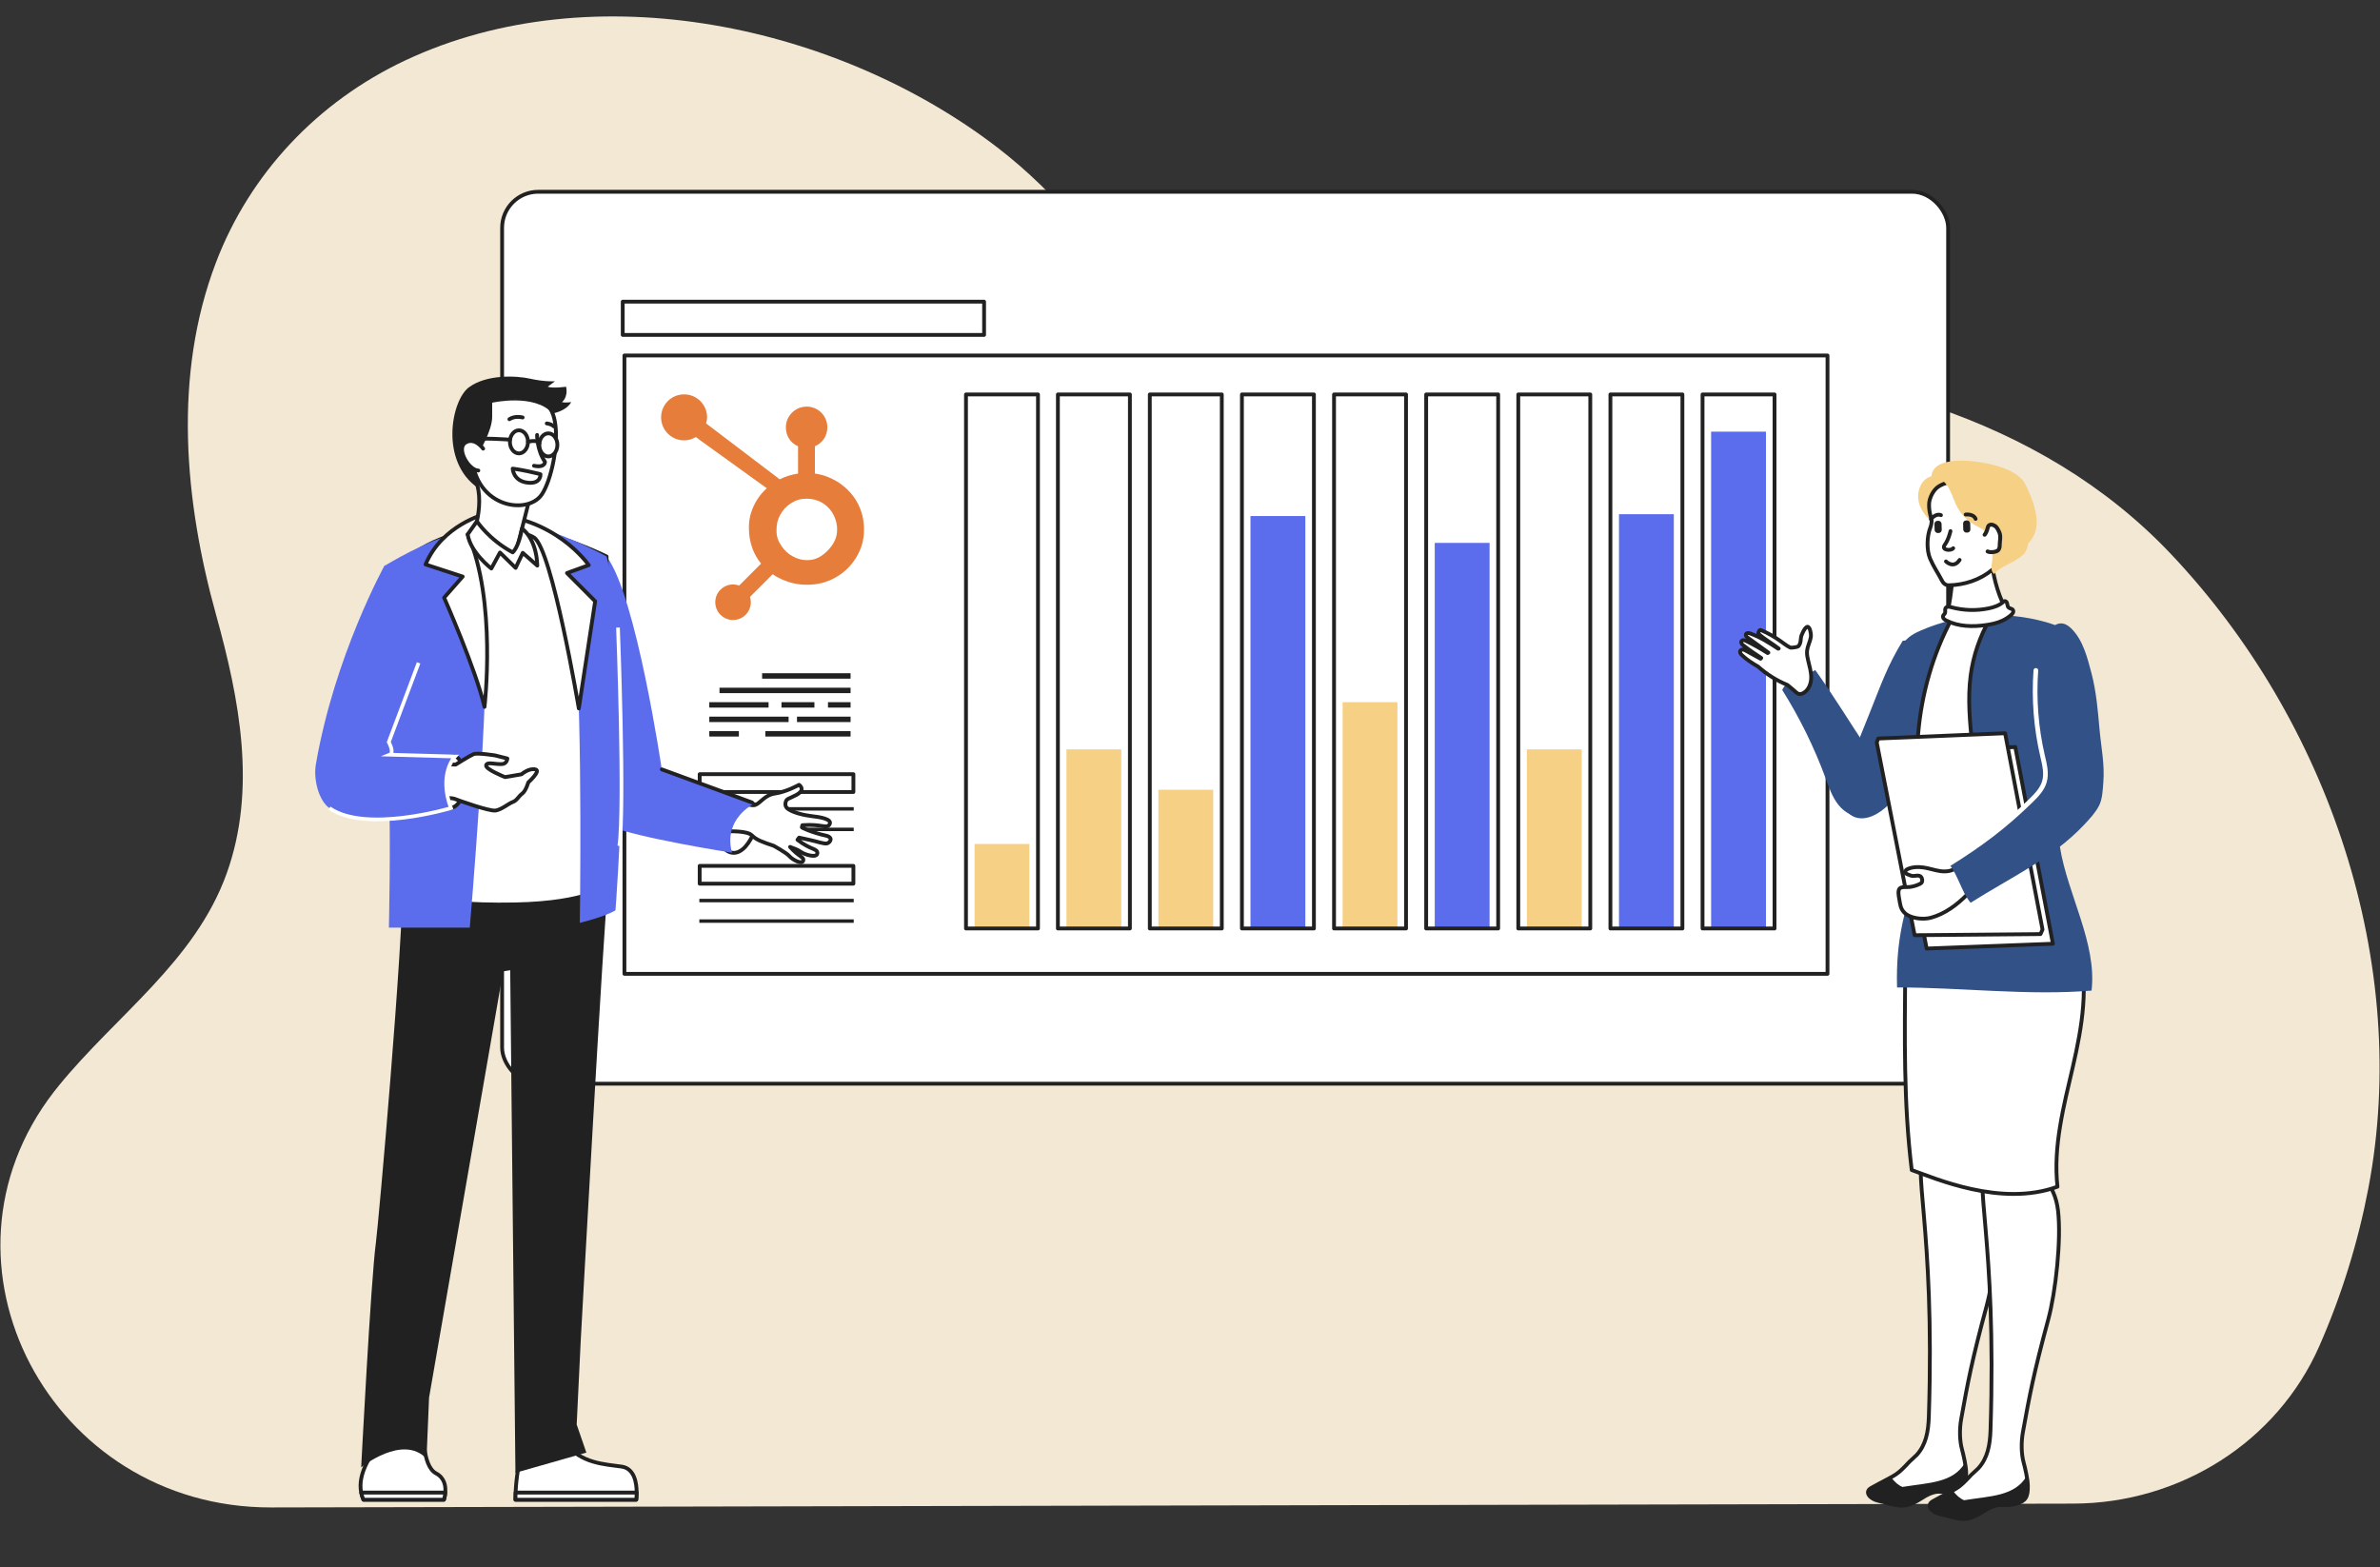 <?xml version="1.0" encoding="UTF-8"?>
<svg id="Layer_1" data-name="Layer 1" xmlns="http://www.w3.org/2000/svg" width="1733.35" height="1141.5" viewBox="0 0 1733.35 1141.5">
  <rect x="0" y="0" width="1733.35" height="1141.5" fill="#333333" stroke="none"/>
  <path d="M1509.92,1095.07c77.87-.17,148.52-45.04,179.17-114.59,16.41-37.24,28.39-76.29,35.78-115.07,31.13-163.35-28.7-340.48-143.93-462.08-95.87-101.17-237.2-136.81-374.34-140.77-59.26-1.71-118.49,2.07-177.43,7.84-37.99,3.72-77.04,10.75-115.33,9.55-36.24-1.14-59.21-29.24-79.32-55.25-32.51-42.04-64.39-83.48-107.11-116.5C611.38,18.51,432.78-20.59,295.28,43.94c-63.91,29.99-113.26,82.44-137.95,147.13-31.44,82.39-23.02,173.83,.14,257.09,16.92,61.03,29.71,126.54,7.59,188.06-23,63.99-80.58,103.27-122.37,154.63-1.15,1.41-2.28,2.83-3.38,4.26-96.6,124.64-2.45,303.09,158.13,302.75l1312.48-2.79Z" fill="#f8eed9" isolation="isolate" opacity=".97"/>
  <rect x="365.69" y="139.66" width="1053.12" height="649.59" rx="26.27" ry="26.27" fill="#fff" stroke="#212121" stroke-linecap="round" stroke-linejoin="round" stroke-width="2.78"/>
  <g>
    <rect x="454.77" y="258.9" width="876.2" height="450.33" fill="#fff" stroke="#212121" stroke-linecap="round" stroke-linejoin="round" stroke-width="2.78"/>
    <g>
      <rect x="509.57" y="563.84" width="111.96" height="12.96" fill="#fff" stroke="#212121" stroke-linecap="round" stroke-linejoin="round" stroke-width="2.78"/>
      <rect x="509.33" y="587.83" width="112.44" height="2.52" fill="#212121"/>
      <rect x="509.33" y="602.78" width="112.44" height="2.52" fill="#212121"/>
      <rect x="509.57" y="630.62" width="111.96" height="12.96" fill="#fff" stroke="#212121" stroke-linecap="round" stroke-linejoin="round" stroke-width="2.78"/>
      <rect x="509.33" y="654.61" width="112.44" height="2.52" fill="#212121"/>
      <rect x="509.33" y="669.56" width="112.44" height="2.52" fill="#212121"/>
      <rect x="555.05" y="490.32" width="64.42" height="3.95" fill="#212121"/>
      <rect x="524.02" y="500.86" width="95.46" height="3.95" fill="#212121"/>
      <rect x="603.02" y="511.39" width="16.46" height="3.95" fill="#212121"/>
      <rect x="569.16" y="511.39" width="23.98" height="3.95" fill="#212121"/>
      <rect x="516.58" y="511.39" width="43.17" height="3.95" fill="#212121"/>
      <rect x="580.45" y="521.93" width="39.03" height="3.95" fill="#212121"/>
      <rect x="516.58" y="521.93" width="57.75" height="3.95" fill="#212121"/>
      <rect x="557.4" y="532.47" width="62.07" height="3.95" fill="#212121"/>
      <rect x="516.58" y="532.47" width="21.54" height="3.95" fill="#212121"/>
    </g>
    <rect x="453.53" y="219.7" width="263.18" height="24.21" fill="#fff" stroke="#212121" stroke-linecap="round" stroke-linejoin="round" stroke-width="2.78"/>
    <rect x="1246.2" y="314.37" width="39.94" height="361.85" fill="#5b6ded"/>
    <rect x="1179.1" y="374.49" width="39.94" height="301.73" fill="#5b6ded"/>
    <rect x="1112.01" y="545.76" width="39.94" height="130.45" fill="#f6d084"/>
    <rect x="1044.92" y="395.39" width="39.94" height="280.83" fill="#5b6ded"/>
    <rect x="977.82" y="511.39" width="39.94" height="164.82" fill="#f6d084"/>
    <rect x="910.73" y="375.83" width="39.94" height="300.39" fill="#5b6ded"/>
    <rect x="843.64" y="575.17" width="39.94" height="101.05" fill="#f6d084"/>
    <rect x="837.4" y="287.27" width="52.43" height="388.94" fill="none" stroke="#212121" stroke-linecap="round" stroke-linejoin="round" stroke-width="2.78"/>
    <rect x="776.71" y="545.76" width="39.94" height="130.45" fill="#f6d084"/>
    <rect x="770.47" y="287.27" width="52.43" height="388.94" fill="none" stroke="#212121" stroke-linecap="round" stroke-linejoin="round" stroke-width="2.78"/>
    <rect x="709.77" y="614.66" width="39.94" height="61.56" fill="#f6d084"/>
    <rect x="703.53" y="287.27" width="52.43" height="388.94" fill="none" stroke="#212121" stroke-linecap="round" stroke-linejoin="round" stroke-width="2.78"/>
    <rect x="904.49" y="287.27" width="52.43" height="388.94" fill="none" stroke="#212121" stroke-linecap="round" stroke-linejoin="round" stroke-width="2.78"/>
    <rect x="971.58" y="287.27" width="52.43" height="388.94" fill="none" stroke="#212121" stroke-linecap="round" stroke-linejoin="round" stroke-width="2.78"/>
    <rect x="1038.68" y="287.27" width="52.43" height="388.94" fill="none" stroke="#212121" stroke-linecap="round" stroke-linejoin="round" stroke-width="2.78"/>
    <rect x="1105.77" y="287.27" width="52.43" height="388.94" fill="none" stroke="#212121" stroke-linecap="round" stroke-linejoin="round" stroke-width="2.78"/>
    <rect x="1172.86" y="287.27" width="52.43" height="388.94" fill="none" stroke="#212121" stroke-linecap="round" stroke-linejoin="round" stroke-width="2.78"/>
    <rect x="1239.96" y="287.27" width="52.43" height="388.94" fill="none" stroke="#212121" stroke-linecap="round" stroke-linejoin="round" stroke-width="2.78"/>
    <path d="M623.99,365.27c-3.64-6.26-8.76-11.28-15.16-15.06-4.78-2.78-9.74-4.55-15.33-5.31v-19.9c5.59-2.37,9.06-7.63,9.06-13.75,0-8.35-6.7-15.12-15.04-15.12s-15.17,6.77-15.17,15.12c0,6.13,3.27,11.38,8.86,13.75v19.91c-4.47,.65-9.11,2.04-13.34,4.18-8.65-6.57-37.01-28.12-53.6-40.7,.39-1.42,.7-2.88,.7-4.42,0-9.25-7.49-16.75-16.75-16.75s-16.74,7.5-16.74,16.75,7.5,16.75,16.75,16.75c3.16,0,6.08-.92,8.6-2.44l3.5,2.66,48.11,34.66c-2.54,2.34-4.91,4.99-6.81,7.97-3.84,6.08-6.19,12.76-6.19,20.05v1.52c0,5.12,.97,9.95,2.63,14.49,1.46,3.96,3.59,7.57,6.23,10.83l-15.97,16.01c-4.73-1.76-10.04-.59-13.6,2.98-2.44,2.42-3.8,5.72-3.79,9.16,0,3.46,1.35,6.71,3.79,9.15,2.42,2.44,5.72,3.8,9.15,3.79,3.44,0,6.73-1.36,9.16-3.79,2.43-2.42,3.8-5.72,3.79-9.15,0-1.34-.21-2.64-.6-3.88l16.5-16.5c2.26,1.56,4.71,2.88,7.33,4.01,5.18,2.24,10.9,3.61,17.16,3.61h1.15c6.92,0,13.45-1.63,19.58-4.95,6.47-3.51,11.53-8.32,15.35-14.45,3.84-6.15,5.96-12.95,5.96-20.42v-.37c0-7.35-1.7-14.14-5.28-20.36h0Zm-20.16,34.62c-4.48,4.98-9.63,8.04-15.45,8.04h-.96c-3.32,0-6.58-.92-9.76-2.59-3.59-1.84-6.32-4.46-8.55-7.79-2.31-3.26-3.56-6.82-3.56-10.6v-1.15c0-3.71,.71-7.23,2.51-10.56,1.92-3.63,4.51-6.46,7.96-8.71,3.38-2.23,7-3.33,11.03-3.33h.37c3.65,0,7.11,.72,10.37,2.39,3.32,1.78,6.04,4.21,8.14,7.41,2.04,3.2,3.26,6.65,3.65,10.41,.06,.78,.09,1.58,.09,2.35,0,5.1-1.95,9.83-5.85,14.12h0Z" fill="#e77d3a"/>
  </g>
  <g>
    <path d="M548.82,585.55c9.22,1.19-1.55,37.81-15.7,35.47-14.15-2.33-7-29.69-7-29.69,0,0,13.05-7.03,22.7-5.79Z" fill="#fff" stroke="#212121" stroke-linecap="round" stroke-linejoin="round" stroke-width="2.78"/>
    <path d="M574.91,623.53c-2.22-2.56-11.52-7.58-11.52-7.58-8.03-2.68-12.46-4.2-15.85-7.61-3.39-3.38-16.37-2.87-16.37-2.87,0,0,1.89-11.92,10.3-20.35,0,0,6.48,1.9,8.49,1.17,4.02-1.42,6.88-7.36,14.74-8.43,7.89-1.07,17.23-6.27,17.23-6.27,0,0,3.69,2.36,.83,5.35-2.89,3.02-9.25,4.3-10.11,6.03-.17,.35-.32,.71-.4,1.07,0,0,0,.03-.04,.09-.38,1.36-.26,2.82,.45,3.79,.02,.07,.07,.17,.15,.24,3.12,3.53,13.42,5.68,18.08,6.2,6.49,.71,15.37,2.19,13.32,5.92-2.05,3.73-5.15-.37-19.82,.71l-.39,1.45c-1.05,.14,8.23,4.18,17.22,6.08,6.18,1.32,3.31,5.1,1.22,5.72-2.1,.65-8.12-1.59-12.6-2.49-2.95-.63-6.03-1.3-7.85-1.71l-1.19,1.59c9.97,7.71,14.75,6.21,14.47,9.87-.28,3.63-9.24,1.07-12.45-1.34-1.39-1.04-4.42-2.27-7.41-3.34,6.47,7.38,10.42,7.21,9.55,10.07-.91,2.95-7.83-.77-10.04-3.33Z" fill="#fff" stroke="#212121" stroke-linecap="round" stroke-linejoin="round" stroke-width="2.78"/>
    <path d="M441.76,405.28c21.57,28.13,40.21,155.05,40.21,155.05l66.84,25.22s-22.42,10.91-15.7,35.47c0,0-69.95-10.88-89.91-19.74-19.96-8.86-24.57-142.94-24.57-142.94l23.13-53.06Z" fill="#5b6ded"/>
    <path d="M463.68,1087.04c0,3.04-.31,5.19-.31,5.19h-87.98c0-1.74,.03-3.48,.12-5.19,.99-23.01,8.26-42.98,8.26-42.98l21.99-9.44c1.89,11.34,6.77,18.57,12.89,23.29,1.61,1.27,3.29,2.33,5.03,3.23,.81,.43,1.61,.84,2.45,1.21,1.83,.84,3.73,1.52,5.62,2.08,7.76,2.36,15.62,2.86,21.12,3.7,9.38,1.46,10.81,12.3,10.81,18.91Z" fill="#fff" stroke="#212121" stroke-linecap="round" stroke-linejoin="round" stroke-width="2.78"/>
    <path d="M463.68,1087.04c0,3.04-.31,5.19-.31,5.19h-87.98c0-1.74,.03-3.48,.12-5.19h88.17Z" fill="#fff" stroke="#212121" stroke-linecap="round" stroke-linejoin="round" stroke-width="2.78"/>
    <path d="M324.3,1087.04c-.22,2.98-.99,5.19-.99,5.19h-58.6c-.75-1.71-1.27-3.42-1.65-5.19-5.78-28.04,41.56-62.36,41.56-62.36l3.96,16.49s-1.43,26.4,9.04,31.89c6.27,3.29,7.08,9.5,6.68,13.97Z" fill="#fff" stroke="#212121" stroke-linecap="round" stroke-linejoin="round" stroke-width="2.78"/>
    <path d="M263.05,1087.04h61.24c-.22,2.98-.99,5.19-.99,5.19h-58.6c-.75-1.71-1.27-3.42-1.65-5.19Z" fill="#fff" stroke="#212121" stroke-linecap="round" stroke-linejoin="round" stroke-width="2.78"/>
    <path d="M293.6,633.75c0,55.75-17.91,256.88-19.83,271.22-3.69,27.49-10.72,163.69-10.72,163.69,0,0,30.37-24.55,47.58-6.31l1.85-44.46,53.93-310.43,5.17-.87s3.68,351.62,3.81,366.04l51.66-14.71-7.05-20.44,2.97-61.63s16.61-303.17,20.27-336.56l-149.63-5.53Z" fill="#212121"/>
    <path d="M291.21,647.68s14.24,12.32,83.84,10.99c53.74-1.03,67.98-14.06,67.98-14.06l-1.26-239.33s-23.71-11.89-55.52-19.99c-9.42-2.4-20.26-.41-31.49,.12-8.31,.38-16.2,1.73-23.53,3.77-28.81,8.04-48.99,26.93-52.06,41.76-3.85,18.6,12.05,216.75,12.05,216.75Z" fill="#fff" stroke="#212121" stroke-linecap="round" stroke-linejoin="round" stroke-width="2.78"/>
    <path d="M331.22,389.17s17.65,22.1,21.84,66.15c4.18,44.06-10.92,220.28-10.92,220.28h-58.91s1.51-64.5,0-101.13c-1.51-36.63-2.29-162.88-2.29-162.88,0,0,31.96-19.34,50.29-22.42Z" fill="#5b6ded"/>
    <path d="M392.9,384.95s20.8,22.88,26.14,82.64c5.34,59.76,3.24,204.51,3.24,204.51,0,0,17.68-4.2,25.97-9.09,0,0,14.4-181.21-6.48-257.73,0,0-27.19-15.17-48.87-20.33Z" fill="#5b6ded"/>
    <path d="M353.06,374.47s-31.01,7.74-43.13,36.61l27.04,8.84-13.52,15.36s22.95,51.85,29.42,79.54c0,0,9.11-77.58-12.26-125.64,0,0,35.14-5.98,48.28,2.28,13.14,8.26,32.66,124.5,32.66,124.5l11.91-78.07-20.51-20.55,15.85-5.75s-24.68-36.39-75.74-37.12Z" fill="#fff" stroke="#212121" stroke-linecap="round" stroke-linejoin="round" stroke-width="2.78"/>
    <path d="M384.86,366.46l-9.14,36.02s-10.35,4.88-32.29-9.89c0,0,11.65-27.4,1.34-46.89,0,0,2.61,.15,6.73,.65,0,0,4.15,21.42,33.36,20.11Z" fill="#fff" stroke="#212121" stroke-linecap="round" stroke-linejoin="round" stroke-width="2.78"/>
    <path d="M343.43,327.09c-.43,42.63,40.56,48.76,51.18,33.01,3.4-5.04,6.57-14.24,8.48-24.28,.44-2.28,.81-4.58,1.1-6.9,1.98-15.72,.44-31.63-8.34-35.85-30.55-14.67-51.99-8.61-52.42,34.01Z" fill="#fff" stroke="#212121" stroke-linecap="round" stroke-linejoin="round" stroke-width="2.78"/>
    <path d="M374.24,321.07c-.22,2.36,.66,4.37,1.98,4.49,1.31,.12,2.55-1.69,2.77-4.05,.22-2.36-.66-4.37-1.98-4.49-1.31-.12-2.55,1.69-2.77,4.05Z" fill="#212121"/>
    <path d="M394.58,323.79c-.22,2.36,.66,4.37,1.98,4.49,1.31,.12,2.55-1.69,2.77-4.05,.22-2.36-.66-4.37-1.98-4.49-1.31-.12-2.55,1.69-2.77,4.05Z" fill="#212121"/>
    <path d="M380.63,304.04c-.22-.06-5.58-1.43-9.64,1.26" fill="#fff" stroke="#212121" stroke-linecap="round" stroke-linejoin="round" stroke-width="2.78"/>
    <path d="M403.28,310.48c-1.33-1.3-3.54-1.92-5.07-2.09" fill="#fff" stroke="#212121" stroke-linecap="round" stroke-linejoin="round" stroke-width="2.78"/>
    <path d="M393.64,345.42s-1.41-.56-8.78-2.11c-7.37-1.55-11.47-2.01-11.47-2.01,0,0,.28,9.32,11.47,10.29,9.28,.8,8.78-6.17,8.78-6.17Z" fill="#fff" stroke="#212121" stroke-linecap="round" stroke-linejoin="round" stroke-width="2.78"/>
    <path d="M402.48,301.1s9.81-1.5,13.54-8.26c0,0-3.75,.7-6.77,0,0,0,4.67-3.26,3.04-11.19,0,0-9.77,1.4-13.39,0l5.3-3.96s-7.63,.47-17.95-1.86c-10.32-2.33-31.95-3.26-44.79,6.29-12.84,9.56-21.3,54.06,6.7,73.3l-1.7-9.73s-4.79-8.8-2.93-14.86c1.86-6.06,5.2-1.17,5.2-1.17,0,0,9.72-15.7,9.72-26.03v-10.33s30.73-7.03,44.04,7.79Z" fill="#212121"/>
    <path d="M351.88,326.75s-6.16-8.71-13-4.35c-6.84,4.36,2.53,20.2,9.48,20.28" fill="#fff" stroke="#212121" stroke-linecap="round" stroke-linejoin="round" stroke-width="2.78"/>
    <ellipse cx="377.94" cy="321.8" rx="6.58" ry="8.41" fill="#fff" stroke="#212121" stroke-linecap="round" stroke-linejoin="round" stroke-width="2.78"/>
    <path d="M405.94,324.01c0,4.65-2.95,8.41-6.58,8.41s-6.58-3.77-6.58-8.41,2.95-8.41,6.58-8.41c3.63,0,6.58,3.77,6.58,8.41Z" fill="#fff" stroke="#212121" stroke-linecap="round" stroke-linejoin="round" stroke-width="2.78"/>
    <path d="M391.16,316.77s-.22,10.87,5.75,19.56c0,0,.24,4.59-8.02,2.88" fill="#fff" stroke="#212121" stroke-linecap="round" stroke-linejoin="round" stroke-width="2.78"/>
    <path d="M371.48,320.21s-23.09-1.68-27.29,0" fill="#fff" stroke="#212121" stroke-linecap="round" stroke-linejoin="round" stroke-width="2.78"/>
    <path d="M384.53,321.8s6.31-1.98,8.25,1.13" fill="#fff" stroke="#212121" stroke-linecap="round" stroke-linejoin="round" stroke-width="2.78"/>
    <path d="M331.31,550.99c7.41-.12,11.6,33.97-2.9,37.56,0,0-17.37-37.23,2.9-37.56Z" fill="#fff" stroke="#212121" stroke-linecap="round" stroke-linejoin="round" stroke-width="2.78"/>
    <path d="M330.98,581.75c3.18,1.28,25.41,9.17,29.81,8.57,.16-.02,.33-.04,.5-.08,4.29-.84,9.09-5.03,12.09-6.11,3.12-1.13,4.2-4.11,6.92-6.13,2.74-2.01,4.44-8.17,4.44-8.17,0,0,9.27-8.31,5.39-9.41-4.84-1.36-10.32,3.5-10.32,3.5l-11.99,2.05s-14.4-5.69-13.79-8.58c.63-2.88,6.57-.52,11.78-.94,3.45-.26,3.7-4.03,3.7-4.03l-8.87-2.23s-12.96-2.1-15.74-.95c-2.77,1.13-13.02,7.6-13.02,7.6l-19.18-.42-3.71,25.06s18.82-1.02,21.99,.29Z" fill="#fff" stroke="#212121" stroke-linecap="round" stroke-linejoin="round" stroke-width="2.78"/>
    <path d="M280.22,411.59c19.75,10.38,26.75,53.62,24.65,71.16l-21.72,57.71s4.26,7.79,.77,9.18l47.39,1.34s-12.13,12.63-2.9,37.56c0,0-61.95,18.56-88.49,0-7.68-5.37-11.79-20.69-9.87-31.88,13.6-79.08,50.17-145.08,50.17-145.08Z" fill="#5b6ded"/>
    <path d="M347.34,379.65s8.56,13.21,26.05,22.64c0,0,4.3-3.26,6.77-17.34,0,0,10.47,6.73,11.15,26.98l-10.59-9.29-5.19,10.95-11.39-11.18-6.31,11.63s-15.33-11.75-17.22-24.87l6.73-9.52Z" fill="#fff" stroke="#212121" stroke-linecap="round" stroke-linejoin="round" stroke-width="2.78"/>
    <path d="M304.87,482.75l-21.72,57.71s4.26,7.79,.77,9.18l47.39,1.34s-12.13,12.63-2.9,37.56c0,0-61.95,18.56-88.49,0" fill="#5b6ded" stroke="#fff" stroke-miterlimit="10" stroke-width="2.7"/>
    <path d="M450.08,457.05s5,129.99,.99,159.04" fill="#5b6ded" stroke="#fff" stroke-miterlimit="10" stroke-width="2.7"/>
    <line x1="547.74" y1="584.47" x2="481.98" y2="560.33" fill="#fff" stroke="#212121" stroke-linecap="round" stroke-linejoin="round" stroke-width="2.78"/>
  </g>
  <g>
    <path d="M1369.52,1080.02c11.37-6.22,11.9-5.48,21.11-15.46,.04-.05,5.22-4.84,5.26-4.89,6.72-7.33,8.51-16.92,8.87-27.71,4.6-140.9-13.25-183.25-2.34-194.83,10.93,1.56,22.1-.73,32.85,4.33,2.71,1.28,5.18,3.25,7.33,5.58,6.61,7.16,10.17,14.93,11.34,25.05,2.44,21.07-1.64,58.9-7.11,79.13-10.77,39.86-13.58,55.06-18.49,82.23-1.33,7.37-1.14,15.74,.52,21.89,1.18,4.4,3.04,12.45,3.11,17.04,.14,8.2-1.59,11.11-8.38,13.05-7.97,2.28-10.42,.1-15.21,1.48-5.05,1.45-6.96,3.21-11.61,5.94-11.26,6.61-16.18,2.98-28.84,.18-5.91-1.3-10.52-6.41-5.08-9.39,2.22-1.21,4.44-2.43,6.66-3.64Z" fill="#fff" stroke="#212121" stroke-linecap="round" stroke-linejoin="round" stroke-width="2.78"/>
    <path d="M1362.86,1083.66c2.22-1.21,4.44-2.43,6.66-3.64,3.38-1.85,5.79-3.08,7.77-4.16,2.45,3.44,5.54,6.04,8.27,7.06,19.64-3.17,36.72-2.87,45.55-17.55,1.03,1.79,1.32,4.68,1.36,6.6,.14,8.2-1.38,11.83-8.16,13.77-7.97,2.28-11.19,.48-15.97,1.85-5.05,1.45-7.01,3.09-11.66,5.82-11.26,6.61-16.05,2.9-28.71,.11-5.91-1.3-10.55-6.88-5.11-9.85Z" fill="#212121"/>
    <path d="M1414.45,1089.7c11.37-6.22,11.9-5.48,21.11-15.46,.04-.05,5.22-4.84,5.26-4.89,6.72-7.33,8.51-16.92,8.87-27.71,4.6-140.9-13.25-183.25-2.34-194.83,10.93,1.56,22.1-.73,32.85,4.33,2.71,1.28,5.18,3.25,7.33,5.58,6.61,7.16,10.17,14.93,11.34,25.05,2.44,21.07-1.64,58.9-7.11,79.13-10.77,39.86-13.58,55.06-18.49,82.23-1.33,7.37-1.14,15.74,.52,21.89,1.18,4.4,3.04,12.45,3.11,17.04,.14,8.2-1.59,11.11-8.38,13.05-7.97,2.28-10.42,.1-15.21,1.48-5.05,1.45-6.96,3.21-11.61,5.94-11.26,6.61-16.18,2.98-28.84,.18-5.91-1.3-10.52-6.41-5.08-9.39,2.22-1.21,4.44-2.43,6.66-3.64Z" fill="#fff" stroke="#212121" stroke-linecap="round" stroke-linejoin="round" stroke-width="2.78"/>
    <path d="M1407.78,1093.34c2.22-1.21,4.44-2.43,6.66-3.64,3.38-1.85,5.79-3.08,7.77-4.16,2.45,3.44,5.54,6.04,8.27,7.06,19.64-3.17,36.72-2.87,45.55-17.55,1.03,1.79,1.32,4.68,1.36,6.6,.14,8.2-1.38,11.83-8.16,13.77-7.97,2.28-11.19,.48-15.97,1.85-5.05,1.45-7.01,3.09-11.66,5.82-11.26,6.61-16.05,2.9-28.71,.11-5.91-1.3-10.55-6.88-5.11-9.85Z" fill="#212121"/>
    <path d="M1392.31,852.14c-6.04-49.64-5.09-96.65-4.74-147.07,42.36,1.28,84.84-4.2,125.9-16.24,8.19,28.22,2.86,59.11-3.75,87.81-6.62,28.7-14.54,58.08-11.27,87.62-41.15,15.11-89.79-6.37-106.14-12.12Z" fill="#fff" stroke="#212121" stroke-linecap="round" stroke-linejoin="round" stroke-width="2.78"/>
    <path d="M1345.88,558.56c5.33-13.26,10.65-26.52,15.98-39.78,8.1-20.16,12.54-33.55,23.87-52.08l5.84-.7c8.36,.1,17.96,10.29,19.29,18.55,1.33,8.25-1.23,16.58-3.76,24.54-4.01,12.63-8.02,25.27-12.03,37.9-2.74,8.65-5.51,17.35-9.77,25.37-4.26,8.01-10.13,15.38-17.92,20.04-4.91,2.94-10.98,4.73-16.35,2.77-6.5-2.38-10.09-9.72-10.22-16.63-.13-6.92,2.49-13.55,5.07-19.97Z" fill="#325187"/>
    <path d="M1357.65,594.67c-7.11,1.26-14.28-2.88-18.76-8.54-4.48-5.66-6.84-12.66-9.33-19.43-8.26-22.43-18.86-44-31.58-64.23,5.5-10.86,16.66-9.78,24.06-14.5,13.65,19.13,25.44,38.59,38.47,58.15,5.37,8.07,10.79,16.66,11.55,26.32,.76,9.66-4.87,20.54-14.41,22.24Z" fill="#325187"/>
    <path d="M1267.6,473.8c.41-.59,1.21-.79,1.92-.7,.71,.1,1.35,.45,1.98,.79,3.57,1.95,7.14,3.9,10.71,5.85,.17-.17,.33-.36,.5-.53-4.43-2.9-8.81-5.88-12.98-9.13-.48-.38-.98-.77-1.3-1.29-.32-.52-.44-1.21-.15-1.75,.32-.59,1.05-.85,1.71-.8,.66,.05,1.28,.34,1.88,.63,5.33,2.62,10.51,5.55,15.52,8.74,.18-.11,.34-.23,.52-.33-5-3.61-9.99-7.22-14.99-10.83-.8-.58-1.7-1.43-1.42-2.38,.18-.61,.83-.98,1.47-1.03,.63-.05,1.25,.16,1.85,.37,7.22,2.61,13.76,6.76,20.17,11.01,.15-.04,.3-.06,.45-.09-4.75-3.68-10.2-6.73-14.7-10.62-.45-.39,.34-2.18,.72-2.64,.31-.39,.93-.23,1.39-.03,4.82,2.07,9.42,4.67,13.68,7.72,2.42,1.73,4.84,3.65,7.49,4.93,.96,0,1.92-.04,2.87-.22,2.02-.37,2.98-.31,3.8-2.19,.72-1.65,.8-3.14,.96-4.94,.15-1.79,2.91-7.77,4.71-7.86,1.83-.09,2.65,4.9,2.56,6.73s-1.25,4.96-1.85,6.69c-1.43,4.11-1.23,6.66-.24,10.9,.99,4.24,2.32,8.47,2.26,12.82-.06,4.35-1.85,8.99-5.65,11.1-1.01,.56-2.2,.92-3.32,.65-1.01-.25-1.82-.98-2.59-1.67-1.87-1.68-3.8-3.29-5.75-4.86-7.82-3.19-15.07-7.72-21.36-13.36-4.14-2.37-8.18-4.94-11.63-8.21-.49-.46-.98-.95-1.26-1.56-.28-.61-.32-1.38,.07-1.93Z" fill="#fff" stroke="#212121" stroke-linecap="round" stroke-linejoin="round" stroke-width="2.78"/>
    <path d="M1508.78,463.59c-4.47-5.68-11.63-8.48-18.59-10.46-29.75-8.47-62.4-6.37-90.81,5.85-5.15,2.21-10.45,5.01-13.24,9.86-3.91,6.79-1.79,15.27-2.12,23.09-.77,18.04-12.35,34.57-6.74,51.74,3.8,11.64,12.87,19.45,19.17,29.94,5.29,8.82,6.35,19.63,5.28,29.86-1.07,10.23-4.11,20.14-6.53,30.14-7.01,28.96-14.64,48.05-13.58,85.55,45.3-.13,95.65,6.15,141.66,2.28,4.03-34.5-17.55-70.11-23-104.42-7.02-44.2,15.65-88.15,14.23-132.88-.23-7.23-1.26-14.87-5.73-20.56Z" fill="#325187"/>
    <path d="M1448.96,451.29c-7.13,12.43-11.81,26.25-13.71,40.44-2.31,17.21-.55,34.67,1.21,51.94,2.57,25.25,5.15,50.5,7.72,75.75-12.38,.46-24.76,.91-37.14,1.37-18.44-55.54-13.1-118.56,14.44-170.2,9.16,.23,18.32,.46,27.48,.69Z" fill="#fff" stroke="#212121" stroke-linecap="round" stroke-linejoin="round" stroke-width="2.78"/>
    <polygon points="1403.16 690.82 1495.13 687.31 1467.73 544.07 1375.77 547.58 1403.16 690.82" fill="#fff" stroke="#212121" stroke-linecap="round" stroke-linejoin="round" stroke-width="2.78"/>
    <polygon points="1394.41 681.1 1486.08 680.3 1487.57 677 1460.31 534.03 1367.87 537.86 1366.83 540.74 1394.41 681.1" fill="#fff" stroke="#212121" stroke-linecap="round" stroke-linejoin="round" stroke-width="2.78"/>
    <path d="M1417.96,447.86c2.39-10.11,4.29-24.37,4.17-34.76,9.47,1.36,19.42-.19,28.62-2.8,1.17,11.45,5.43,26.04,11.6,35.92-15.67,6.93-30.6,8.44-44.4,1.65Z" fill="#fff" stroke="#212121" stroke-linecap="round" stroke-linejoin="round" stroke-width="2.78"/>
    <path d="M1465.95,444.14c-.72-.97-2.27-.87-3.14-1.71-.53-.51-.7-1.28-.83-2.01-.13-.73-.25-1.5-.72-2.07-.47-.57-1.42-.82-1.95-.31-2.93,2.88-7.03,4.22-11.05,5.04-8.93,1.82-18.28,1.54-27.08-.82-.77-.21-1.55-.43-2.35-.38s-1.62,.43-1.97,1.14c-.53,1.07,.16,2.44-.32,3.53-.32,.71-1.07,1.15-1.36,1.88-.29,.73-.03,1.58,.47,2.18,.5,.6,1.2,.99,1.9,1.35,8.83,4.48,19.26,4.67,29.06,3.23,3.98-.59,7.97-1.44,11.63-3.13,2.3-1.06,4.44-2.45,6.36-4.1,.56-.49,1.12-1.01,1.44-1.68,.32-.67,.36-1.52-.08-2.12Z" fill="#fff" stroke="#212121" stroke-linecap="round" stroke-linejoin="round" stroke-width="2.78"/>
    <path d="M1429.14,357.05c-1.87-4.45-5.93-7.73-10.42-9.5-4.83-1.91-10.59-2.14-15.02,.57-5.71,3.49-7.84,11.19-6.24,17.68,1.6,6.49,6.25,11.85,11.54,15.95,1.26,.98,2.62,1.93,4.2,2.19,2.71,.46,5.31-1.18,7.41-2.95,3.47-2.92,6.51-6.48,8.24-10.68s2.06-9.08,.3-13.26Z" fill="#f6d084"/>
    <path d="M1424,350.46c-4.32,.56-8.72,1.58-12.34,3.99-3.73,2.48-6.68,8.42-6.73,12.9-.08,7.14,2.08,10.08,1.87,12.53-.16,1.89-.38,3.01-.92,4.34-2.54,6.25-2.85,16.38-.21,22.59,2.45,5.78,6.04,11,8.95,16.56,.91,1.74,2.65,2.94,4.61,2.9,11.4-.21,22.8-3.91,31.57-11.16,9.59-7.93,15.7-20.24,15.16-32.67-.54-12.43-8.15-24.56-19.56-29.53-6.97-3.04-14.86-3.39-22.4-2.42Z" fill="#fff" stroke="#212121" stroke-linecap="round" stroke-linejoin="round" stroke-width="2.78"/>
    <path d="M1453.52,339.09c8.55,2.41,18.01,6.31,21.9,14.3,12.96,26.64,7.32,36.32,1.55,42.56-.17,1.85-.64,3.66-1.53,5.31-4.06,7.53-17.82,10.12-23.13,16.83-4.25-3.72,.09-9.9-1.65-15.28-1.55-4.79-3.23-13.54-6.54-17.36-8.89-4.14-15.67-9.17-19.69-18.23-1.96-4.41-3.36-9.11-6.01-13.15-2.64-4.04-6.91-7.44-11.74-7.4,1.34-14.97,31.12-12.01,46.83-7.58Z" fill="#f6d084"/>
    <path d="M1445.39,389.45c1.02-1.17,1.65-2.8,2.07-4.36,.3-1.12,.38-2.23,1.55-2.75,1.59-.69,3.51,.21,4.69,1.3,.99,.91,2.29,3.54,2.69,4.86,.83,2.73,.07,5.4,0,8.22-.03,1.65-.07,2.49-.95,3.8-1.06,1.59-6.19,2.08-7.85,1.09" fill="#fff" stroke="#212121" stroke-linecap="round" stroke-linejoin="round" stroke-width="2.88"/>
    <path d="M1424.8,631.85c-3.09,2.69-7.58,3.14-11.64,2.58-4.06-.56-7.96-2-12.01-2.61-4.05-.61-8.62-.58-12.59,1.48-.67,.35-1.09,1.85-.81,2.55,.21,.53,3.48,1.69,4.03,1.87,2.29,.74,4.01-.52,6.31,.22,1.57,.5,2.25,2.99,1.63,4.52-.26,.63-.9,1.01-1.51,1.31-2.29,1.14-4.78,1.89-7.32,2.21-1.92,.24-6.05-.34-7.36,1.09-1.46,1.59-.74,5.27-.36,7.39,.79,4.32,.84,7.34,3.99,10.4,4.21,4.09,13.41,5.08,19.08,3.53,10.28-2.81,19.14-9.43,26.59-17.05-2.68-6.49-5.36-12.99-8.04-19.48Z" fill="#fff" stroke="#212121" stroke-linecap="round" stroke-linejoin="round" stroke-width="2.78"/>
    <g>
      <path d="M1435.18,657.49c28.98-18.41,59.72-32.28,82.91-57.07,3.85-4.11,7.98-8.52,10.59-13.56,2.53-4.89,2.74-11.58,3.17-17.07,1.05-13.35-1.62-25.71-2.79-38.8-1.22-13.7-2.34-27.47-5.87-40.8-2.96-11.16-6.09-23.94-14.53-32.32-6.07-6.03-11.48-4.67-16.98,1.88-6.52,7.75-8.23,18.4-8.96,28.5-1.49,20.81,.15,41.85,4.85,62.18,1.44,6.21,3.16,12.73,1.39,18.86-1.57,5.45-5.68,9.74-9.74,13.7-19.45,19.02-36.72,31.86-59.8,46.27,6.67,8.05,9.09,20.18,15.76,28.23Z" fill="#325187"/>
      <path d="M1482.71,488.25c-1.49,20.81,.15,41.85,4.85,62.18,1.44,6.21,3.16,12.73,1.39,18.86-1.57,5.45-5.68,9.74-9.74,13.7-19.45,19.02-36.72,31.86-59.8,46.27" fill="none" stroke="#fff" stroke-linecap="round" stroke-linejoin="round" stroke-width="3.41"/>
    </g>
    <rect x="1408.94" y="379.26" width="5.18" height="8.85" rx="2.18" ry="2.18" transform="translate(2833.38 727.12) rotate(178.37)" fill="#212121"/>
    <path d="M1406.29,378.17s3.45-4.6,7.31-2.99" fill="#fff" stroke="#212121" stroke-linecap="round" stroke-linejoin="round" stroke-width="2.78"/>
    <rect x="1429.78" y="378.96" width="5.18" height="8.85" rx="2.18" ry="2.18" transform="translate(2875.06 725.93) rotate(178.37)" fill="#212121"/>
    <path d="M1420.53,386.8s-1.28,6.07-4.16,10c-2.88,3.94,4.55,4.64,6.15,2.47" fill="#fff" stroke="#212121" stroke-linecap="round" stroke-linejoin="round" stroke-width="2.78"/>
    <path d="M1431.6,374.73s5.71-.71,7.23,3.18" fill="#fff" stroke="#212121" stroke-linecap="round" stroke-linejoin="round" stroke-width="2.78"/>
    <path d="M1417.23,408.89s5.56,5.64,9.95-1.1" fill="#fff" stroke="#212121" stroke-linecap="round" stroke-linejoin="round" stroke-width="2.78"/>
  </g>
</svg>